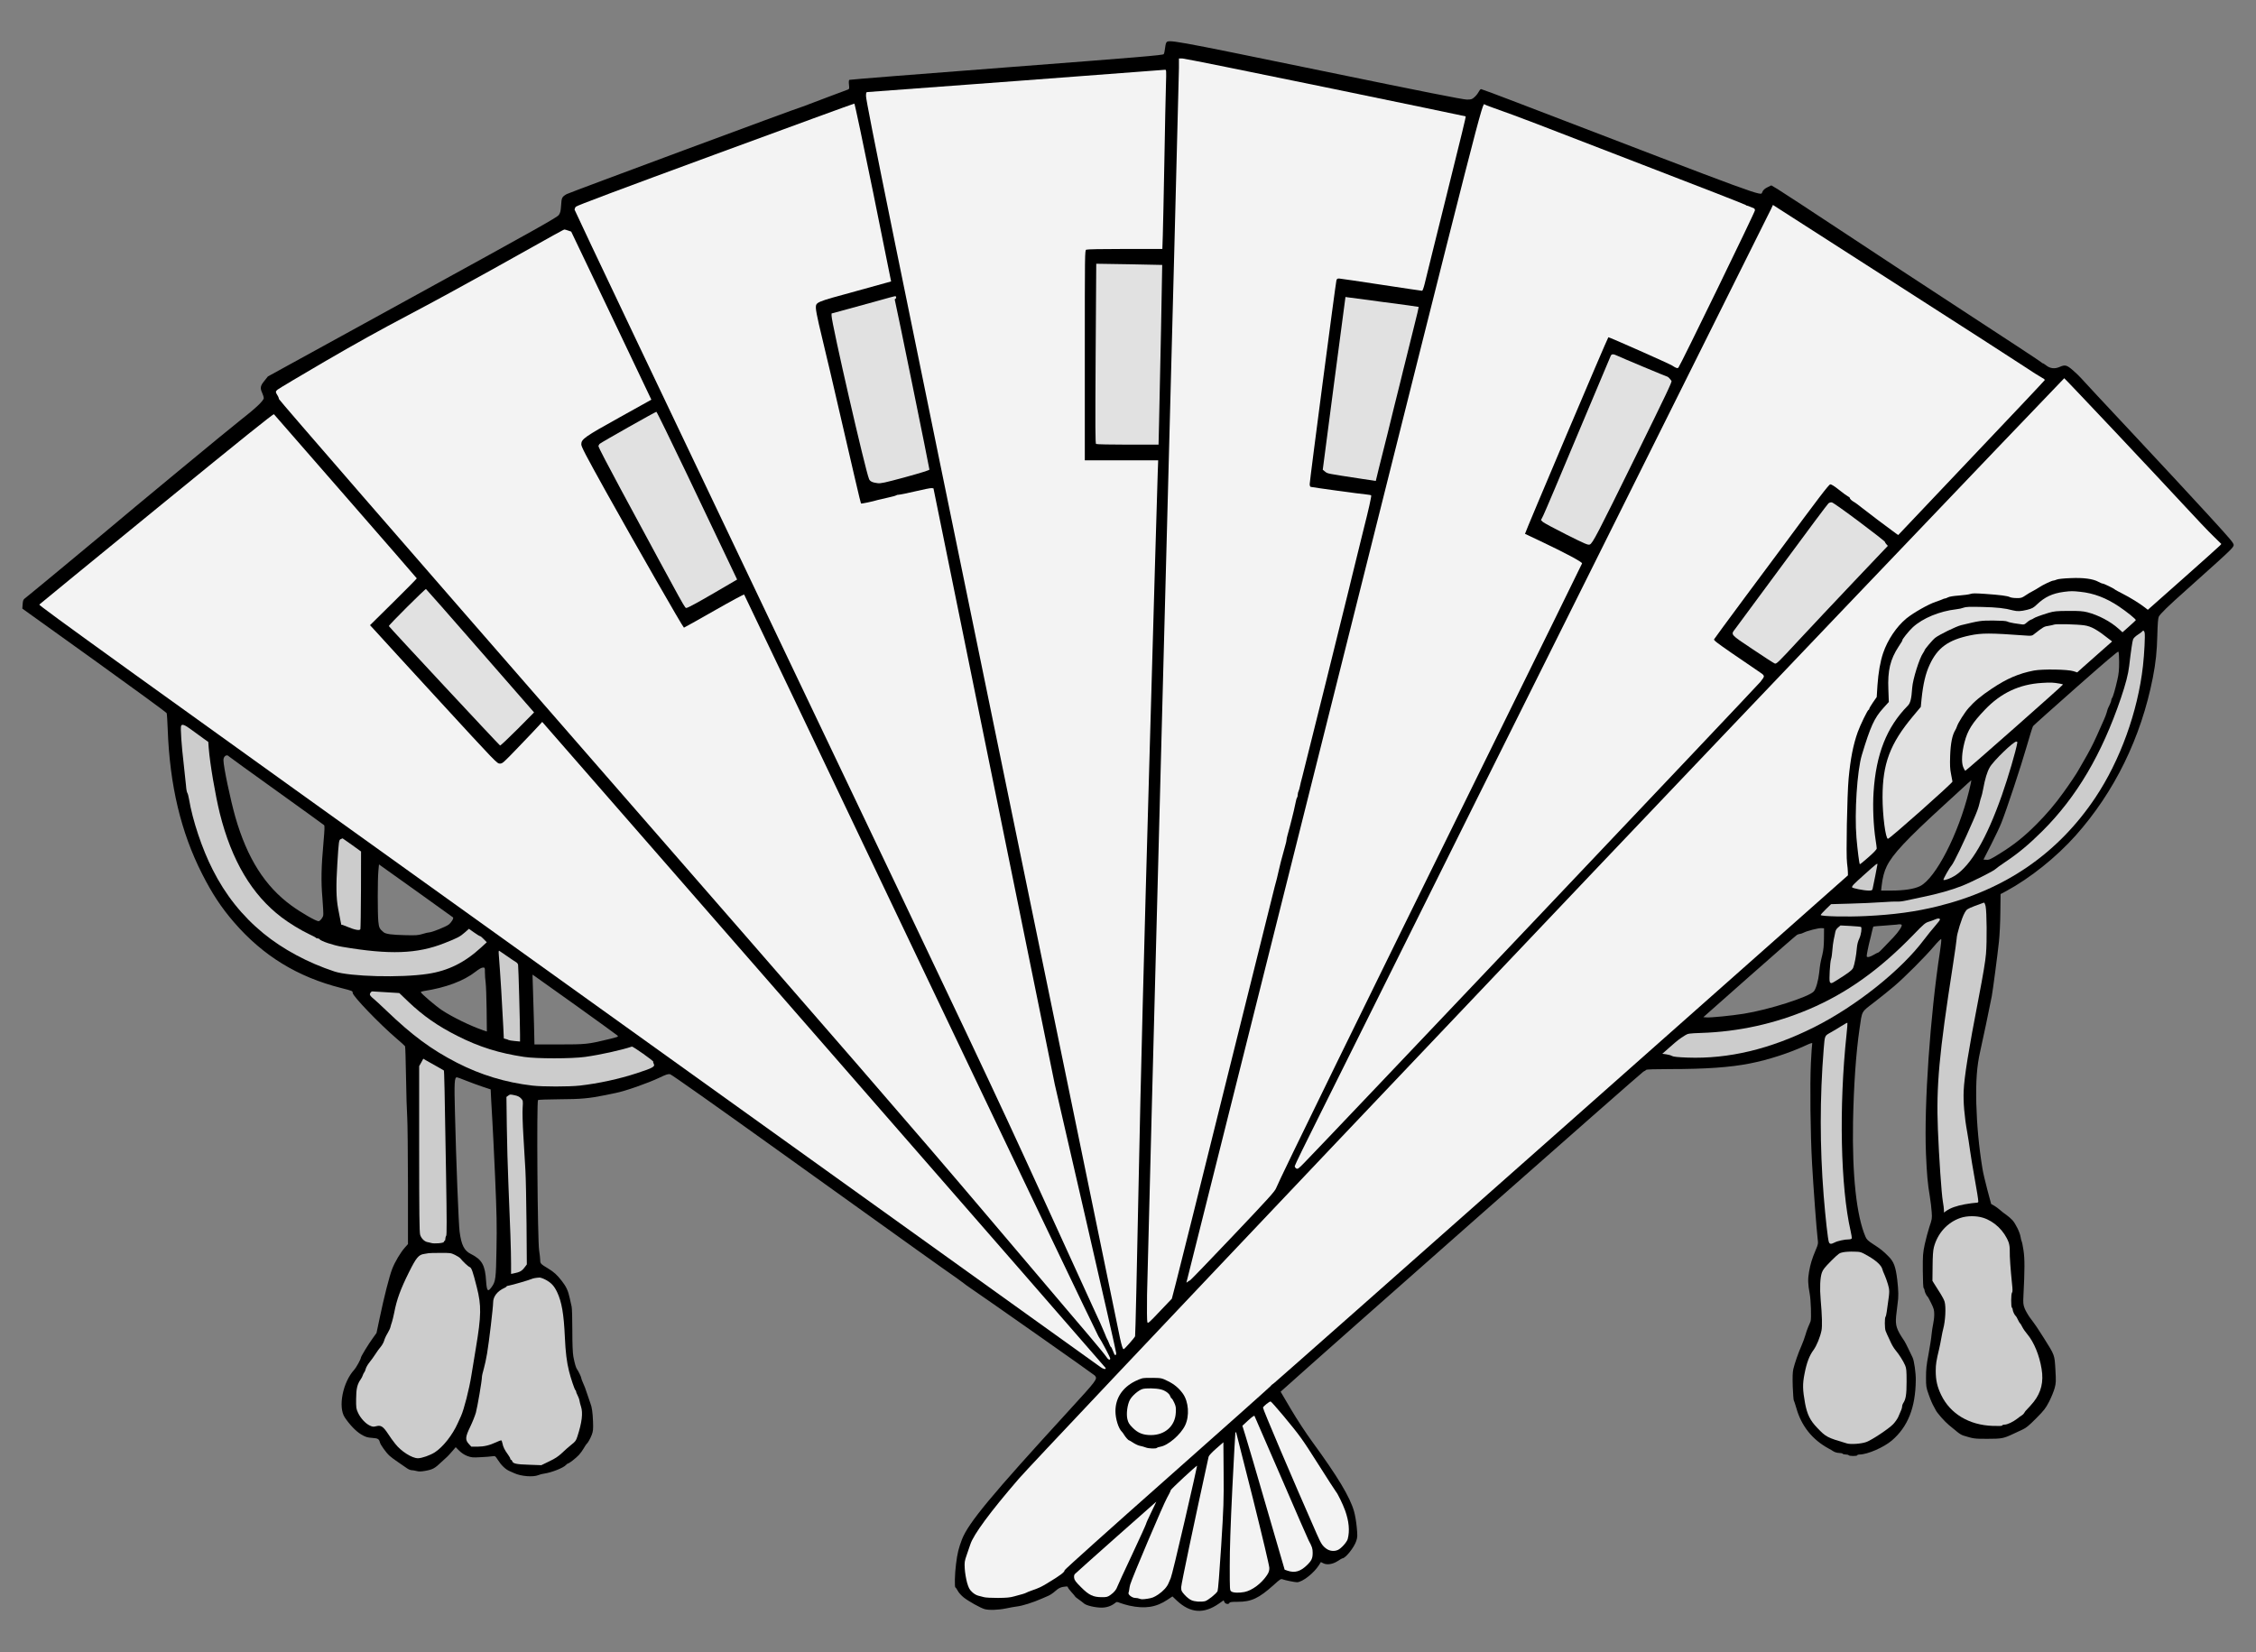 <?xml version="1.0" encoding="UTF-8" standalone="no"?>
<!DOCTYPE svg PUBLIC "-//W3C//DTD SVG 1.1//EN" "http://www.w3.org/Graphics/SVG/1.1/DTD/svg11.dtd">
<svg version="1.1" xmlns:xl="http://www.w3.org/1999/xlink" xmlns="http://www.w3.org/2000/svg" xmlns:dc="http://purl.org/dc/elements/1.1/" viewBox="54 67.5 310.5 227.427" width="310.5" height="227.427">
  <rect x="54" y="67.5" width="310.5" height="227.427" fill="#808080" stroke="none"/>
  <defs>
    <clipPath id="artboard_clip_path">
      <path d="M 54 67.5 L 364.5 67.5 L 364.5 294.927 L 54 294.927 Z"/>
    </clipPath>
  </defs>
  <g id="Fan,_Folding_(6)" stroke-dasharray="none" stroke="none" fill="none" stroke-opacity="1" fill-opacity="1">
    <title>Fan, Folding (6)</title>
    <g id="Fan,_Folding_(6)_Art" clip-path="url(#artboard_clip_path)">
      <title>Art</title>
      <g id="Group_25">
        <g id="Graphic_69">
          <path d="M 214.504 73.401 C 214.442 73.524 214.37 73.884 214.339 74.203 C 214.308 74.532 214.226 74.861 214.164 74.954 C 214.051 75.098 211.028 75.355 192.531 76.774 C 180.696 77.678 170.969 78.45 170.907 78.491 C 170.825 78.532 170.805 78.758 170.846 79.149 C 170.907 79.653 170.887 79.755 170.733 79.817 C 170.64 79.858 169.632 80.228 168.501 80.65 C 167.37 81.072 165.972 81.606 165.406 81.822 C 164.831 82.048 164.337 82.233 164.296 82.233 C 164.09 82.233 132.349 94.017 131.989 94.222 C 131.342 94.603 131.29 94.706 131.228 95.755 C 131.177 96.536 131.126 96.772 130.92 97.081 C 130.694 97.42 128.329 98.747 110.767 108.391 L 90.871 119.321 L 90.388 119.928 C 89.822 120.607 89.771 120.915 90.1 121.624 C 90.213 121.871 90.305 122.18 90.305 122.293 C 90.305 122.642 89.185 123.712 87.169 125.275 C 85.761 126.365 71.684 138.004 68.816 140.441 C 68.559 140.657 67.911 141.202 67.376 141.644 C 66.841 142.086 64.435 144.081 62.04 146.075 C 59.634 148.07 57.557 149.777 57.413 149.88 C 57.207 150.034 57.156 150.178 57.115 150.672 L 57.073 151.278 L 66.965 158.373 C 72.404 162.28 76.897 165.56 76.939 165.673 C 76.98 165.786 77.041 166.784 77.083 167.884 C 77.36 175.596 78.892 182.053 81.833 187.831 C 83.221 190.556 84.455 192.428 86.203 194.453 C 90.192 199.07 94.943 201.99 100.978 203.512 C 102.51 203.902 102.541 203.913 102.541 204.18 C 102.541 204.612 106.222 208.447 108.556 210.442 C 109.183 210.977 109.718 211.46 109.749 211.522 C 109.79 211.583 109.842 213.506 109.883 215.799 C 109.913 218.092 109.996 220.56 110.047 221.3 C 110.099 222.03 110.14 226.266 110.15 230.698 L 110.15 238.759 L 109.728 239.232 C 109.132 239.9 108.351 241.206 107.98 242.173 C 107.59 243.16 106.839 246.131 106.253 248.949 L 105.821 250.995 L 105.297 251.725 C 104.731 252.496 103.672 254.234 103.672 254.388 C 103.672 254.583 103.024 255.766 102.757 256.054 C 101.174 257.771 100.495 261.215 101.462 262.634 C 102.14 263.642 102.994 264.526 103.672 264.937 C 104.31 265.318 104.536 265.39 105.266 265.441 C 106.017 265.493 106.171 265.585 106.294 266.079 C 106.376 266.397 107.148 267.477 107.6 267.888 C 107.785 268.063 108.33 268.474 108.813 268.793 C 109.297 269.122 109.842 269.503 110.037 269.636 C 110.232 269.77 110.51 269.883 110.654 269.883 C 110.798 269.883 111.106 269.935 111.332 269.996 C 111.641 270.079 111.919 270.079 112.463 269.986 C 113.564 269.791 113.821 269.657 114.818 268.701 C 115.116 268.413 115.456 268.115 115.558 268.022 C 115.661 267.93 115.97 267.59 116.237 267.282 L 116.72 266.716 L 117.214 267.21 C 117.543 267.529 117.913 267.775 118.324 267.93 C 118.88 268.135 119.065 268.156 120.124 268.094 C 120.771 268.063 121.502 268.012 121.728 267.971 C 122.16 267.909 122.16 267.909 122.519 268.464 C 123.003 269.225 123.579 269.77 124.134 270.007 C 124.391 270.12 124.689 270.243 124.802 270.305 C 125.727 270.726 127.373 270.86 128.092 270.562 C 128.288 270.479 128.668 270.377 128.936 270.346 C 129.923 270.202 131.537 269.564 131.887 269.174 C 132 269.05 132.123 268.958 132.174 268.958 C 132.329 268.958 133.316 268.187 133.696 267.765 C 133.902 267.539 134.2 267.127 134.354 266.85 C 134.519 266.562 134.683 266.315 134.724 266.284 C 134.909 266.14 135.249 265.534 135.444 265.02 C 135.629 264.516 135.66 264.279 135.619 263.179 C 135.578 261.997 135.465 261.164 135.259 260.681 C 135.208 260.567 135.043 260.084 134.889 259.601 C 134.735 259.118 134.57 258.634 134.519 258.521 C 134.149 257.668 134.005 257.298 134.005 257.205 C 134.005 257.072 133.593 256.208 133.429 256.002 C 133.275 255.807 133.1 255.221 132.915 254.254 C 132.822 253.709 132.771 252.64 132.771 250.614 C 132.771 249.041 132.73 247.581 132.678 247.375 C 132.627 247.17 132.503 246.635 132.411 246.183 C 132.195 245.175 131.938 244.62 131.311 243.818 C 130.642 242.964 130.252 242.615 129.429 242.111 C 128.421 241.504 128.349 241.432 128.349 240.949 C 128.349 240.713 128.277 240.127 128.206 239.643 C 127.979 238.317 127.846 219.058 128.051 218.925 C 128.134 218.884 129.47 218.832 131.023 218.822 C 133.943 218.812 135.136 218.698 137.295 218.256 C 137.83 218.143 138.477 218.01 138.734 217.958 C 140.04 217.701 143.135 216.621 144.76 215.85 C 145.675 215.408 145.973 215.316 146.23 215.377 C 146.415 215.408 152.554 219.747 161.53 226.184 C 181.004 240.147 183.76 242.111 185.57 243.365 C 185.909 243.602 186.372 243.941 186.598 244.116 C 186.824 244.301 187.215 244.589 187.472 244.754 C 189.662 246.234 204.53 256.681 204.674 256.845 C 205.085 257.329 205.054 257.37 201.086 261.709 C 190.382 273.4 187.277 277.142 186.392 279.425 C 185.94 280.618 185.765 281.307 185.58 282.808 C 185.405 284.114 185.364 286.026 185.498 286.026 C 185.539 286.026 185.683 286.232 185.817 286.479 C 185.95 286.746 186.31 287.137 186.639 287.404 C 187.318 287.939 188.963 288.854 189.518 289.008 C 190.104 289.173 191.4 289.131 192.438 288.915 C 192.952 288.802 193.631 288.689 193.929 288.648 C 194.721 288.556 196.109 288.124 197.446 287.538 C 197.703 287.425 198.093 287.25 198.32 287.157 C 198.546 287.054 198.967 286.777 199.245 286.52 C 199.728 286.088 200.057 285.944 200.736 285.892 C 200.88 285.882 200.983 285.923 200.972 285.985 C 200.962 286.047 201.178 286.355 201.456 286.653 C 201.744 286.962 201.97 287.239 201.97 287.27 C 201.97 287.301 202.186 287.486 202.463 287.671 C 202.731 287.856 203.06 288.113 203.204 288.237 C 203.522 288.514 204.736 288.802 205.62 288.802 C 206.288 288.802 206.946 288.586 207.45 288.185 C 207.707 287.98 207.718 287.98 208.211 288.175 C 208.478 288.278 209.034 288.432 209.424 288.525 C 211.584 288.998 213.126 288.761 214.689 287.712 L 215.368 287.26 L 215.995 287.856 C 217.845 289.574 219.686 289.697 221.763 288.247 L 222.411 287.795 L 222.524 288.041 C 222.647 288.319 223.12 288.391 223.213 288.144 C 223.254 288.031 223.521 288 224.364 288 C 226.236 288 227.274 287.507 229.31 285.677 C 230.164 284.895 230.297 284.813 230.523 284.905 C 230.883 285.039 232.199 285.306 232.508 285.306 C 233.238 285.306 234.832 284.062 235.531 282.952 L 235.798 282.53 L 236.127 282.695 C 236.641 282.962 237.443 282.828 238.122 282.386 C 238.43 282.181 238.708 282.016 238.759 282.016 C 239.181 282.016 240.394 280.494 240.672 279.61 C 240.836 279.096 240.847 278.901 240.734 277.749 C 240.672 277.029 240.507 276.052 240.363 275.559 C 239.808 273.585 238.122 270.778 234.616 265.976 C 233.69 264.701 232.528 262.932 231.665 261.472 L 230.256 259.077 L 230.637 258.737 C 236.806 253.185 279.96 215.11 280.186 215.017 C 280.361 214.935 280.536 214.832 280.577 214.771 C 280.618 214.709 281.77 214.668 283.795 214.668 C 288.751 214.668 292.165 214.431 294.88 213.886 C 297.388 213.393 300.278 212.457 302.509 211.419 C 303.095 211.141 303.455 211.028 303.424 211.11 C 303.393 211.192 303.311 212.406 303.239 213.814 C 303.095 216.848 303.167 223.541 303.403 227.726 C 303.568 230.718 304.01 236.733 304.164 237.988 C 304.257 238.708 304.247 238.759 303.897 239.582 C 303.393 240.774 303.167 241.515 302.982 242.584 C 302.807 243.581 302.828 244.26 303.074 245.586 C 303.239 246.45 303.321 248.99 303.198 249.37 C 303.157 249.483 303.023 249.833 302.879 250.141 C 302.745 250.45 302.56 250.984 302.468 251.324 C 302.375 251.663 302.139 252.29 301.954 252.722 C 301.501 253.74 301.008 255.169 300.823 255.951 C 300.72 256.413 300.699 257 300.74 258.367 C 300.781 259.354 300.843 260.208 300.884 260.269 C 300.925 260.321 301.08 260.804 301.234 261.328 C 301.923 263.786 303.434 265.678 305.666 266.891 C 305.892 267.014 306.221 267.2 306.385 267.313 C 306.56 267.415 306.889 267.508 307.126 267.508 C 307.362 267.518 307.588 267.559 307.619 267.621 C 307.65 267.672 307.835 267.724 308.03 267.724 C 308.226 267.724 308.411 267.765 308.442 267.827 C 308.524 267.96 309.624 267.96 309.624 267.827 C 309.624 267.765 309.768 267.724 309.933 267.724 C 311.012 267.724 313.264 266.747 314.375 265.801 C 316.596 263.899 317.634 261.267 317.675 257.493 C 317.696 256.516 317.439 254.758 317.233 254.367 C 317.182 254.275 316.945 253.781 316.709 253.277 C 316.472 252.763 316.195 252.239 316.102 252.095 C 315.012 250.491 314.848 249.977 314.971 248.65 C 315.022 248.136 315.115 247.396 315.166 247.005 C 315.32 246.008 315.3 245.196 315.125 243.684 C 314.909 241.875 314.652 241.186 313.943 240.476 C 313.161 239.684 312.873 239.458 311.845 238.79 C 311.095 238.307 310.92 238.132 310.755 237.751 C 309.511 234.862 308.915 229.289 309.038 221.968 C 309.131 216.971 309.449 212.406 309.933 209.115 C 310.313 206.545 310.128 206.884 311.958 205.465 C 312.842 204.787 314.076 203.789 314.704 203.255 C 316.164 202.011 318.971 199.193 320.163 197.785 C 320.667 197.178 321.13 196.725 321.171 196.767 C 321.222 196.818 321.14 197.61 320.996 198.535 C 319.66 207.244 318.806 219.542 319.074 226.246 C 319.197 229.176 319.31 230.451 319.608 232.199 C 319.721 232.878 319.834 233.844 319.865 234.358 C 319.927 235.222 319.906 235.356 319.557 236.363 C 319.361 236.96 319.074 238.039 318.909 238.78 C 318.652 240.024 318.631 240.27 318.642 242.419 C 318.652 243.921 318.693 244.754 318.765 244.825 C 318.827 244.887 318.878 245.011 318.878 245.103 C 318.878 245.309 319.156 245.895 319.289 245.977 C 319.341 246.008 319.567 246.419 319.793 246.892 C 320.163 247.643 320.215 247.838 320.215 248.455 C 320.215 248.846 320.143 249.442 320.061 249.781 C 319.989 250.131 319.886 250.779 319.845 251.221 C 319.814 251.673 319.618 252.876 319.433 253.894 C 319.145 255.396 319.084 255.992 319.084 257.092 C 319.084 258.357 319.104 258.49 319.433 259.416 C 319.742 260.29 319.927 260.722 320.225 261.246 C 320.276 261.328 320.349 261.472 320.39 261.555 C 320.575 261.976 321.634 263.179 322.251 263.683 C 322.631 263.991 323.145 264.413 323.392 264.619 C 323.628 264.824 323.999 265.05 324.215 265.112 C 325.634 265.554 325.736 265.565 327.525 265.565 C 329.479 265.565 329.746 265.513 331.021 264.917 C 331.433 264.721 332.06 264.434 332.389 264.279 C 332.862 264.063 333.283 263.714 334.24 262.747 C 335.35 261.627 335.546 261.37 336.039 260.424 C 336.337 259.827 336.677 259.005 336.79 258.573 C 336.975 257.874 336.985 257.658 336.892 256.043 C 336.769 253.966 336.821 254.11 335.299 251.684 C 334.528 250.45 334.157 249.905 333.407 248.907 C 333.119 248.517 332.78 247.92 332.656 247.602 C 332.461 247.077 332.44 246.872 332.492 245.874 C 332.677 242.296 332.677 240.774 332.502 239.623 C 332.409 238.985 332.286 238.42 332.245 238.368 C 332.204 238.307 332.142 238.05 332.101 237.792 C 332.008 237.165 331.433 235.973 330.97 235.458 C 330.764 235.243 330.404 234.924 330.168 234.759 C 329.921 234.605 329.541 234.297 329.304 234.091 C 329.068 233.885 328.698 233.608 328.471 233.474 L 328.05 233.237 L 327.515 231.243 C 327.227 230.143 326.919 228.847 326.847 228.353 C 326.353 225.31 326.086 222.38 326.004 219.398 C 325.932 216.323 326.076 214.277 326.538 212.241 C 326.857 210.863 327.865 206.041 328.132 204.643 C 328.276 203.882 328.934 198.916 329.119 197.137 C 329.212 196.283 329.304 194.463 329.315 193.086 L 329.345 190.577 L 330.086 190.186 C 333.427 188.376 336.995 185.518 339.669 182.526 C 345.026 176.511 348.676 169.056 350.3 160.789 C 350.701 158.743 350.866 157.16 350.917 154.98 C 350.959 153.386 351.02 152.625 351.113 152.409 C 351.288 152.019 352.439 150.908 354.866 148.749 C 355.904 147.823 357.806 146.117 359.081 144.965 C 361.045 143.186 361.395 142.816 361.426 142.549 C 361.446 142.261 361.097 141.85 357.776 138.22 C 355.76 136.009 351.092 130.992 347.421 127.064 C 343.74 123.136 340.584 119.753 340.419 119.547 C 340.245 119.342 339.751 118.869 339.319 118.488 C 338.435 117.728 338.239 117.676 337.437 118.026 C 336.8 118.303 336.152 118.231 335.618 117.799 C 335.412 117.635 335.196 117.501 335.134 117.501 C 335.083 117.501 335.021 117.46 335.001 117.409 C 334.99 117.357 330.507 114.406 325.047 110.849 C 319.588 107.291 311.609 102.047 307.311 99.199 C 303.013 96.361 299.116 93.801 298.643 93.523 L 297.789 93.019 L 297.347 93.235 C 296.885 93.451 296.638 93.678 296.535 93.976 C 296.35 94.51 297.224 94.829 262.645 81.555 C 260.085 80.568 257.915 79.766 257.843 79.766 C 257.761 79.766 257.617 79.941 257.504 80.156 C 257.391 80.383 257.134 80.701 256.928 80.876 C 256.599 81.174 256.496 81.205 255.869 81.205 C 255.365 81.205 249.957 80.136 235.675 77.195 C 214.853 72.918 214.781 72.897 214.504 73.401 Z M 85.524 171.637 L 85.524 171.637 C 85.586 171.699 88.516 173.827 92.053 176.356 C 95.59 178.896 98.531 181.014 98.603 181.086 C 98.696 181.169 98.675 181.703 98.531 183.359 C 98.212 186.865 98.171 188.818 98.377 191.163 C 98.469 192.284 98.521 193.332 98.49 193.497 C 98.428 193.836 98.048 194.309 97.842 194.309 C 97.482 194.309 95.436 193.127 94.11 192.16 C 90.47 189.507 88.023 185.641 86.398 179.996 C 85.709 177.57 84.753 173.025 84.753 172.131 C 84.753 171.586 85.226 171.277 85.524 171.637 Z M 111.538 190.33 L 111.538 190.33 C 114.139 192.191 116.299 193.754 116.35 193.785 C 116.474 193.908 116.124 194.494 115.743 194.782 C 115.353 195.08 113.43 195.851 113.07 195.851 C 112.947 195.851 112.535 195.944 112.155 196.067 C 111.548 196.252 111.271 196.273 109.708 196.232 C 107.929 196.191 107.096 196.078 106.798 195.831 C 106.222 195.348 106.161 195.214 106.068 194.319 C 105.965 193.209 105.965 188.592 106.078 187.389 L 106.161 186.495 L 106.479 186.721 C 106.664 186.844 108.937 188.469 111.538 190.33 Z M 120.741 201.342 L 120.741 201.342 C 120.741 201.712 120.782 202.35 120.843 202.761 C 120.895 203.172 120.957 204.859 120.977 206.504 L 121.008 209.496 L 120.484 209.321 C 118.736 208.714 116.278 207.522 114.818 206.555 C 113.996 206.01 112.001 204.314 111.919 204.077 C 111.898 204.036 112.083 203.964 112.33 203.923 C 115.322 203.471 117.831 202.535 119.455 201.26 C 119.908 200.9 120.278 200.694 120.463 200.694 C 120.741 200.684 120.741 200.694 120.741 201.342 Z M 133.336 205.959 L 133.336 205.959 C 136.328 208.108 138.868 209.938 138.971 210.041 C 139.156 210.216 139.094 210.236 137.634 210.586 C 134.92 211.244 134.622 211.275 130.92 211.275 L 127.558 211.275 L 127.496 208.468 C 127.455 206.936 127.393 204.766 127.352 203.666 L 127.29 201.671 L 127.589 201.867 C 127.753 201.969 130.334 203.81 133.336 205.959 Z M 118.15 216.262 L 118.15 216.262 C 118.777 216.508 119.795 216.889 120.412 217.094 L 121.532 217.465 L 121.604 218.966 C 121.645 219.799 121.717 221.105 121.769 221.865 C 121.82 222.626 121.985 226.03 122.139 229.423 C 122.365 234.667 122.396 236.168 122.334 239.397 C 122.262 243.55 122.221 243.91 121.656 244.682 C 121.142 245.401 120.998 245.237 120.905 243.869 C 120.771 241.659 120.35 240.898 118.818 240.127 C 117.882 239.664 117.491 238.872 117.255 237.032 C 117.121 236.014 116.772 227.14 116.617 220.683 C 116.504 216.478 116.546 215.799 116.885 215.799 C 116.957 215.799 117.522 216.005 118.15 216.262 Z M 345.663 158.661 L 345.663 158.661 C 345.663 159.71 345.612 160.265 345.416 161.098 C 345.139 162.332 344.81 163.473 344.676 163.607 C 344.625 163.668 344.584 163.792 344.584 163.884 C 344.584 163.987 344.501 164.213 344.409 164.409 C 344.121 164.984 344.09 165.067 343.967 165.529 C 343.895 165.776 343.73 166.239 343.586 166.547 C 343.442 166.856 343.267 167.246 343.195 167.421 C 342.291 169.488 341.951 170.177 341.293 171.37 C 340.861 172.141 340.409 172.933 340.286 173.128 C 340.162 173.323 340.029 173.56 339.987 173.642 C 339.885 173.868 338.774 175.524 338.013 176.572 C 336.831 178.218 335.72 179.523 334.301 180.953 C 332.615 182.649 331.196 183.79 329.263 184.983 C 327.978 185.785 327.762 185.888 327.402 185.857 L 326.991 185.826 L 328.04 183.77 C 328.615 182.639 329.263 181.271 329.469 180.737 C 330.189 178.917 332.152 172.994 332.924 170.3 C 333.345 168.83 333.746 167.545 333.818 167.452 C 333.89 167.349 336.533 164.984 339.7 162.188 C 343.617 158.723 345.488 157.129 345.56 157.201 C 345.622 157.262 345.663 157.869 345.663 158.661 Z M 324.996 176.408 L 324.996 176.408 C 323.536 182.33 320.42 188.387 318.272 189.477 C 317.469 189.878 316.071 190.093 314.292 190.093 L 312.904 190.093 L 312.966 189.497 C 313.1 188.325 313.326 187.461 313.686 186.731 C 314.498 185.076 316.38 183.071 321.5 178.382 C 323.084 176.932 324.585 175.554 324.842 175.318 C 325.099 175.081 325.315 174.907 325.325 174.917 C 325.346 174.927 325.191 175.606 324.996 176.408 Z M 315.732 194.813 L 315.732 194.813 C 315.835 194.977 315.3 195.78 314.642 196.479 C 314.282 196.849 313.686 197.486 313.295 197.887 C 312.914 198.299 312.565 198.628 312.503 198.628 C 312.452 198.628 312.174 198.761 311.886 198.936 C 311.372 199.234 311.023 199.327 310.92 199.162 C 310.879 199.09 311.156 197.692 311.372 196.88 C 311.424 196.684 311.547 196.201 311.629 195.8 C 311.722 195.409 311.814 195.07 311.835 195.049 C 311.855 195.029 312.534 194.967 313.346 194.916 C 314.148 194.864 314.909 194.803 315.022 194.782 C 315.434 194.71 315.68 194.72 315.732 194.813 Z M 305.038 196.674 L 305.038 196.674 C 305.028 197.692 304.966 198.299 304.812 198.936 C 304.534 200.077 304.504 200.242 304.38 201.404 C 304.257 202.504 303.948 203.594 303.65 203.964 C 303.033 204.715 297.44 206.504 293.995 207.049 C 292.319 207.316 289.523 207.594 288.916 207.553 L 288.433 207.522 L 294.766 201.918 C 298.252 198.833 301.203 196.263 301.326 196.191 C 301.45 196.119 301.635 196.067 301.738 196.057 C 301.841 196.057 302.067 195.975 302.252 195.882 C 302.725 195.636 304.267 195.245 304.689 195.265 L 305.049 195.286 L 305.038 196.674 Z" fill="black"/>
        </g>
        <g id="Graphic_68">
          <path d="M 236.456 79.519 C 247.037 81.699 255.704 83.498 255.725 83.519 C 255.776 83.56 255.19 85.956 253.062 94.521 C 252.27 97.688 251.417 101.132 251.16 102.181 C 250.903 103.23 250.615 104.433 250.502 104.854 C 250.399 105.276 250.214 106.057 250.08 106.571 C 249.946 107.116 249.792 107.528 249.731 107.528 C 249.659 107.528 247.129 107.157 244.116 106.695 C 241.094 106.232 238.492 105.852 238.317 105.841 C 238.081 105.831 237.999 105.882 237.937 106.088 C 237.834 106.417 234.256 133.696 234.256 134.148 C 234.256 134.323 234.318 134.498 234.389 134.518 C 234.564 134.58 241.371 135.516 242.07 135.567 C 242.379 135.598 242.677 135.649 242.718 135.69 C 242.79 135.762 242.327 137.809 241.71 140.225 C 241.628 140.533 241.289 141.921 240.95 143.31 C 240.61 144.698 240.22 146.312 240.065 146.908 C 239.921 147.505 239.757 148.173 239.705 148.399 C 239.541 149.14 233.444 173.673 233.228 174.465 C 233.104 174.886 232.971 175.452 232.919 175.719 C 232.868 175.986 232.786 176.295 232.724 176.408 C 232.662 176.521 232.611 176.747 232.611 176.901 C 232.611 177.066 232.57 177.241 232.518 177.302 C 232.467 177.354 232.374 177.652 232.323 177.96 C 232.189 178.619 231.973 179.565 231.798 180.223 C 231.726 180.48 231.603 180.963 231.521 181.302 C 231.428 181.642 231.295 182.156 231.212 182.444 C 231.13 182.731 231.068 183.04 231.068 183.122 C 231.068 183.215 231.007 183.513 230.924 183.78 C 230.842 184.058 230.698 184.582 230.606 184.952 C 230.513 185.323 230.379 185.826 230.297 186.083 C 230.225 186.34 230.092 186.916 229.989 187.369 C 229.834 188.109 229.68 188.695 229.423 189.631 C 229.372 189.795 226.431 201.599 222.894 215.85 C 219.357 230.101 216.2 242.779 215.871 244.013 L 215.285 246.275 L 213.64 248.003 C 212.118 249.617 211.995 249.72 211.913 249.504 C 211.861 249.37 211.841 247.715 211.872 245.72 C 211.902 243.766 212.91 205.27 214.093 160.172 C 215.285 115.075 216.262 77.586 216.262 76.856 L 216.262 75.55 L 216.745 75.55 C 217.002 75.55 225.876 77.339 236.456 79.519 Z" fill="#f3f3f3"/>
        </g>
        <g id="Graphic_67">
          <path d="M 214.473 79.169 C 214.432 80.321 214.339 85.03 214.257 89.637 C 214.175 94.243 214.072 98.86 214.041 99.888 L 213.979 101.77 L 208.838 101.77 C 205.497 101.77 203.636 101.811 203.502 101.872 C 203.306 101.986 203.306 102.253 203.306 116.422 L 203.306 130.868 L 208.355 130.868 L 213.404 130.868 L 213.342 132.585 C 213.301 133.542 212.787 151.268 212.201 171.997 C 211.429 199.029 211.008 215.562 210.71 230.472 C 210.483 241.905 210.268 251.344 210.226 251.447 C 210.144 251.663 208.766 253.226 208.653 253.226 C 208.53 253.226 208.376 252.743 208.139 251.653 C 208.026 251.098 201.322 218.503 193.23 179.215 C 177.2 101.255 173.19 81.545 173.19 80.712 C 173.2 80.208 173.211 80.177 173.468 80.167 C 173.622 80.167 182.835 79.478 193.95 78.645 C 205.065 77.802 214.236 77.113 214.35 77.103 C 214.524 77.092 214.535 77.185 214.473 79.169 Z" fill="#f3f3f3"/>
        </g>
        <g id="Graphic_66">
          <path d="M 174.177 94.007 C 175.545 100.731 176.655 106.242 176.645 106.242 C 176.635 106.253 174.414 106.87 171.709 107.61 C 166.229 109.101 166.291 109.08 166.291 109.903 C 166.291 110.16 166.476 111.157 166.702 112.113 C 167.267 114.499 167.73 116.453 167.833 116.884 C 167.884 117.08 168.049 117.779 168.203 118.427 C 171.648 133.315 172.45 136.76 172.501 136.811 C 172.563 136.863 174.095 136.544 174.876 136.307 C 175.051 136.256 175.647 136.122 176.213 135.999 C 176.778 135.876 177.282 135.742 177.334 135.69 C 177.395 135.639 177.56 135.598 177.714 135.598 C 177.868 135.598 178.886 135.392 179.976 135.135 C 181.066 134.878 182.074 134.673 182.218 134.693 L 182.475 134.724 L 190.824 175.75 L 199.173 216.776 L 203.399 235.129 C 205.723 245.226 207.625 253.606 207.625 253.761 C 207.625 254.11 207.45 254.141 207.327 253.812 C 207.008 253.041 206.957 252.918 206.895 252.918 C 206.864 252.918 206.751 252.702 206.648 252.424 C 206.545 252.157 206.432 251.889 206.381 251.838 C 206.34 251.776 206.196 251.437 206.052 251.067 C 205.836 250.501 205.26 249.226 204.252 247.057 C 204.129 246.8 200.952 239.839 197.189 231.582 C 190.845 217.691 188.192 212.077 161.705 156.563 C 145.963 123.568 133.079 96.474 133.079 96.361 C 133.079 96.258 133.151 96.073 133.244 95.96 C 133.347 95.816 139.187 93.626 152.441 88.752 C 162.908 84.897 171.535 81.75 171.586 81.76 C 171.648 81.781 172.81 87.282 174.177 94.007 Z" fill="#f3f3f3"/>
        </g>
        <g id="Graphic_65">
          <path d="M 258.347 81.884 C 258.378 81.915 258.841 82.1 259.365 82.285 C 261.072 82.881 263.457 83.765 265.462 84.537 C 265.802 84.67 272.423 87.22 280.166 90.212 C 287.918 93.194 294.273 95.672 294.283 95.724 C 294.304 95.765 294.365 95.806 294.427 95.806 C 294.479 95.806 294.674 95.868 294.849 95.95 C 295.034 96.032 295.26 96.114 295.363 96.156 C 295.466 96.186 295.538 96.31 295.538 96.454 C 295.538 96.711 285.245 117.861 285.009 118.098 C 284.865 118.242 284.7 118.18 284.124 117.81 C 283.744 117.563 275.467 113.892 275.364 113.923 C 275.261 113.964 263.827 140.955 263.889 140.986 C 263.91 140.996 264.897 141.469 266.079 142.024 C 269.38 143.587 271.796 144.872 271.745 145.058 C 271.724 145.14 265.452 157.91 257.802 173.436 C 242.626 204.242 229.896 230.266 229.639 231.047 C 229.485 231.479 228.683 232.374 223.665 237.659 C 220.478 241.021 217.825 243.766 217.774 243.766 C 217.712 243.766 217.578 243.849 217.465 243.952 C 217.301 244.085 217.27 244.095 217.311 243.972 C 217.342 243.89 226.493 207.368 237.659 162.825 C 258.213 80.794 258.018 81.555 258.347 81.884 Z" fill="#f3f3f3"/>
        </g>
        <g id="Graphic_64">
          <path d="M 315.413 106.88 C 324.009 112.391 331.803 117.409 332.738 118.036 C 333.674 118.663 334.672 119.301 334.959 119.445 C 335.237 119.589 335.453 119.753 335.432 119.815 C 335.422 119.866 330.867 124.699 325.325 130.529 L 315.259 141.15 L 314.93 140.924 C 314.241 140.441 310.868 137.891 310.19 137.346 C 309.799 137.027 309.367 136.708 309.233 136.636 C 308.884 136.451 308.596 136.184 308.596 136.05 C 308.596 135.989 308.473 135.886 308.329 135.824 C 308.185 135.752 307.629 135.351 307.095 134.919 C 306.437 134.395 306.046 134.158 305.902 134.179 C 305.696 134.21 304.37 135.948 298.879 143.382 C 298.591 143.762 296.473 146.62 294.16 149.726 C 291.857 152.831 289.944 155.432 289.913 155.504 C 289.862 155.648 290.263 155.957 292.309 157.376 C 293.512 158.208 293.892 158.465 295.877 159.812 C 296.998 160.573 296.967 160.471 296.288 161.365 C 295.939 161.828 235.716 225.341 233.526 227.551 C 232.724 228.374 232.611 228.456 232.415 228.353 C 232.292 228.281 232.199 228.137 232.199 228.024 C 232.199 227.911 233.773 224.683 235.695 220.858 C 237.608 217.033 242.214 207.789 245.916 200.324 C 249.607 192.859 262.737 166.506 275.076 141.767 C 287.415 117.028 297.625 96.546 297.769 96.248 L 298.016 95.713 L 298.91 96.289 C 299.404 96.608 306.827 101.379 315.413 106.88 Z" fill="#f3f3f3"/>
        </g>
        <g id="Graphic_63">
          <path d="M 132.205 99.24 L 132.617 99.384 L 137.521 109.646 C 140.215 115.301 142.693 120.504 143.032 121.223 L 143.649 122.519 L 139.269 124.956 C 134.436 127.64 134.005 127.948 134.005 128.668 C 134.005 128.997 134.58 130.097 137.377 135.135 C 141.511 142.549 148.009 153.89 148.132 153.9 C 148.184 153.9 150.045 152.851 152.286 151.576 C 154.518 150.301 156.379 149.294 156.42 149.345 C 156.461 149.386 167.381 172.285 180.686 200.221 C 194.001 228.158 205.013 251.211 205.178 251.447 C 205.61 252.085 206.802 254.337 206.802 254.511 C 206.802 254.809 206.494 254.666 206.227 254.223 C 206.072 253.987 204.952 252.619 203.728 251.18 C 202.505 249.751 201.343 248.383 201.147 248.147 C 200.952 247.92 195.657 241.669 189.374 234.266 C 179.935 223.13 170.568 212.313 135.208 171.76 C 109.06 141.757 92.444 122.612 92.403 122.447 C 92.372 122.303 92.31 122.108 92.249 122.025 C 91.899 121.46 91.889 121.398 92.208 121.131 C 92.382 120.987 95.272 119.26 98.644 117.296 C 102.88 114.828 106.459 112.843 110.212 110.869 C 113.204 109.296 118.335 106.499 121.615 104.669 C 131.002 99.415 131.578 99.096 131.691 99.096 C 131.743 99.096 131.979 99.158 132.205 99.24 Z" fill="#f3f3f3"/>
        </g>
        <g id="Graphic_62">
          <path d="M 213.959 103.97 C 213.979 103.98 213.64 121.018 213.527 125.593 L 213.455 128.709 L 209.229 128.709 C 206.905 128.709 204.941 128.668 204.859 128.616 C 204.746 128.544 204.736 126.539 204.797 116.165 L 204.88 103.805 L 209.414 103.877 C 211.902 103.919 213.959 103.96 213.959 103.97 Z" fill="#e1e1e1"/>
        </g>
        <g id="Graphic_61">
          <path d="M 177.334 108.402 C 177.365 108.494 177.323 108.587 177.251 108.618 C 177.138 108.659 177.128 108.741 177.19 108.947 C 177.303 109.265 181.92 131.937 181.92 132.143 C 181.92 132.225 180.778 132.585 178.609 133.182 C 175.73 133.963 175.236 134.066 174.784 134.014 C 174.074 133.922 173.745 133.768 173.612 133.449 C 173.097 132.246 168.45 111.99 168.45 110.952 L 168.45 110.653 L 170.794 110.016 C 172.08 109.656 174.033 109.121 175.133 108.823 C 177.498 108.165 177.262 108.206 177.334 108.402 Z" fill="#e1e1e1"/>
        </g>
        <g id="Graphic_60">
          <path d="M 244.384 109.08 C 247.047 109.42 249.237 109.728 249.258 109.749 C 249.278 109.769 249.031 110.838 248.702 112.124 C 248.178 114.221 247.839 115.599 247.355 117.553 C 247.273 117.892 247.16 118.334 247.109 118.53 C 247.057 118.725 246.923 119.28 246.81 119.763 C 246.697 120.247 246.461 121.193 246.286 121.871 C 246.111 122.55 245.926 123.29 245.875 123.516 C 245.782 123.948 244.24 130.179 243.767 131.999 C 243.623 132.596 243.458 133.223 243.428 133.398 L 243.356 133.706 L 241.505 133.428 C 236.518 132.668 236.744 132.709 236.384 132.431 L 236.055 132.164 L 237.608 120.288 C 238.472 113.748 239.181 108.391 239.181 108.381 C 239.191 108.381 239.274 108.391 239.376 108.412 C 239.469 108.432 241.731 108.731 244.384 109.08 Z" fill="#e1e1e1"/>
        </g>
        <g id="Graphic_59">
          <path d="M 276.577 116.463 C 277.204 116.761 283.394 119.352 283.487 119.352 C 283.569 119.352 283.908 119.702 284.052 119.938 C 284.135 120.072 283.446 121.522 279.107 130.354 C 273.842 141.068 273.194 142.312 272.804 142.456 C 272.557 142.549 272.197 142.394 269.565 141.078 C 267.93 140.256 266.48 139.474 266.336 139.341 L 266.089 139.094 L 266.408 138.456 C 266.593 138.096 268.732 133.048 271.169 127.218 C 273.616 121.398 275.652 116.555 275.703 116.453 C 275.827 116.216 276.063 116.216 276.577 116.463 Z" fill="#e1e1e1"/>
        </g>
        <g id="Graphic_58">
          <path d="M 345.108 126.93 C 348.933 130.992 353.272 135.629 354.763 137.243 C 356.244 138.857 357.971 140.667 358.598 141.274 L 359.729 142.384 L 359.534 142.6 C 359.431 142.723 357.148 144.759 354.475 147.135 L 349.612 151.443 L 349.231 151.145 C 348.532 150.589 347.113 149.715 346.126 149.222 C 345.591 148.954 345.129 148.697 345.098 148.667 C 345.005 148.533 343.566 147.834 343.401 147.834 C 343.309 147.834 343.041 147.721 342.805 147.587 C 342.085 147.186 340.759 147.001 338.98 147.083 C 338.054 147.114 337.293 147.196 337.088 147.278 C 336.903 147.361 336.677 147.422 336.605 147.422 C 336.399 147.422 335.145 148.019 334.661 148.348 C 334.435 148.502 334.044 148.728 333.787 148.862 C 333.53 148.985 333.078 149.253 332.769 149.469 C 332.266 149.808 332.163 149.839 331.536 149.828 C 331.165 149.828 330.754 149.767 330.62 149.695 C 330.312 149.53 329.284 149.397 327.227 149.253 C 325.901 149.16 325.469 149.16 325.191 149.263 C 324.996 149.335 324.287 149.427 323.628 149.479 C 322.888 149.53 322.312 149.623 322.117 149.726 C 321.952 149.818 321.747 149.89 321.675 149.89 C 321.603 149.89 321.469 149.931 321.366 149.993 C 321.274 150.044 320.842 150.199 320.42 150.343 C 319.444 150.661 317.336 151.854 316.38 152.636 C 315.033 153.746 313.799 155.576 313.182 157.396 C 312.781 158.589 312.524 160.08 312.4 161.838 L 312.298 163.452 L 311.783 164.193 C 311.496 164.604 311.269 165.005 311.269 165.077 C 311.269 165.149 311.228 165.211 311.177 165.211 C 311.053 165.211 310.015 167.349 309.686 168.275 C 309.059 170.033 308.688 171.935 308.431 174.67 C 308.226 176.922 308.061 185.323 308.216 186.32 C 308.267 186.731 308.329 187.276 308.329 187.533 L 308.339 187.996 L 269.061 222.791 C 247.458 241.926 229.588 257.719 229.351 257.894 C 229.104 258.059 228.909 258.233 228.909 258.275 C 228.909 258.316 222.524 264.012 214.72 270.922 C 206.916 277.831 200.53 283.558 200.53 283.651 C 200.53 283.918 199.944 284.36 198.083 285.481 C 197.322 285.944 196.962 286.108 196.16 286.386 C 195.708 286.54 195.286 286.715 195.235 286.756 C 195.173 286.797 194.937 286.88 194.721 286.941 C 194.495 286.993 193.991 287.137 193.59 287.25 C 193.014 287.414 192.562 287.455 191.338 287.466 C 190.495 287.466 189.642 287.425 189.436 287.363 C 189.23 287.311 188.87 287.219 188.634 287.157 C 188.356 287.085 188.037 286.89 187.77 286.633 C 187.41 286.283 187.307 286.067 187.091 285.327 C 186.958 284.823 186.814 284.001 186.783 283.456 C 186.732 282.541 186.752 282.417 187.05 281.553 C 187.235 281.039 187.451 280.392 187.544 280.114 C 187.976 278.757 190.258 275.651 194.217 271.066 C 196.592 268.3 268.403 192.571 306.982 152.132 C 324.071 134.23 338.075 119.568 338.106 119.568 C 338.137 119.558 341.283 122.879 345.108 126.93 Z" fill="#f3f3f3"/>
        </g>
        <g id="Graphic_57">
          <path d="M 148.554 132.791 C 150.806 137.531 153.284 142.723 154.055 144.338 L 155.453 147.278 L 152.122 149.222 C 150.137 150.384 148.667 151.175 148.513 151.175 C 148.225 151.175 148.862 152.317 139.393 134.765 C 137.727 131.68 136.37 129.058 136.37 128.945 C 136.37 128.832 136.452 128.668 136.555 128.585 C 136.781 128.38 144.194 124.195 144.338 124.185 C 144.4 124.185 146.292 128.061 148.554 132.791 Z" fill="#e1e1e1"/>
        </g>
        <g id="Graphic_56">
          <path d="M 101.575 135.845 C 106.942 141.993 111.343 147.073 111.363 147.114 C 111.374 147.155 109.934 148.615 108.155 150.373 L 104.927 153.561 L 105.77 154.476 C 106.222 154.99 110.16 159.278 114.499 164.008 C 122.293 172.49 122.406 172.614 122.797 172.614 C 123.167 172.614 123.27 172.511 125.326 170.372 C 126.509 169.149 127.733 167.853 128.051 167.504 L 128.627 166.876 L 167.381 211.295 C 188.696 235.726 206.144 255.755 206.165 255.807 C 206.257 256.054 205.846 255.982 205.445 255.673 C 205.198 255.488 172.203 231.829 132.133 203.1 C 70.307 158.774 59.294 150.846 59.407 150.723 C 59.49 150.641 66.759 144.687 75.571 137.49 C 87.509 127.742 91.622 124.442 91.704 124.524 C 91.765 124.596 96.207 129.686 101.575 135.845 Z" fill="#f3f3f3"/>
        </g>
        <g id="Graphic_55">
          <path d="M 309.912 139.341 C 311.845 140.79 313.429 142.024 313.429 142.096 C 313.429 142.158 313.521 142.312 313.634 142.425 L 313.83 142.641 L 309.192 147.525 C 306.642 150.209 303.198 153.88 301.532 155.669 C 298.725 158.702 298.499 158.928 298.262 158.836 C 298.129 158.784 296.761 157.91 295.239 156.882 C 292.124 154.805 292.196 154.887 292.803 154.096 C 292.998 153.849 295.908 149.89 299.291 145.315 C 302.663 140.729 305.522 136.904 305.645 136.801 C 305.779 136.688 305.964 136.626 306.128 136.657 C 306.272 136.678 307.969 137.881 309.912 139.341 Z" fill="#e1e1e1"/>
        </g>
        <g id="Graphic_54">
          <path d="M 120.103 157.088 L 127.506 165.57 L 125.234 167.863 C 123.98 169.118 122.9 170.136 122.828 170.125 C 122.725 170.095 107.682 153.952 107.518 153.684 C 107.456 153.581 112.515 148.543 112.628 148.584 C 112.669 148.595 116.031 152.42 120.103 157.088 Z" fill="#e1e1e1"/>
        </g>
        <g id="Graphic_53">
          <path d="M 340.316 148.965 C 342.178 149.16 343.854 149.798 345.612 150.97 C 346.702 151.7 348.008 152.749 347.956 152.872 C 347.936 152.903 347.524 153.304 347.031 153.736 L 346.126 154.538 L 345.591 154.054 C 344.47 153.047 342.815 152.173 341.293 151.782 C 340.666 151.628 340.173 151.587 338.671 151.597 C 337.006 151.607 336.728 151.638 335.947 151.864 C 334.867 152.193 334.055 152.492 333.87 152.636 C 333.798 152.697 333.633 152.779 333.51 152.81 C 333.386 152.851 333.129 153.026 332.954 153.191 C 332.667 153.458 332.553 153.499 332.255 153.448 C 332.05 153.417 331.577 153.345 331.196 153.294 C 330.816 153.232 330.394 153.129 330.271 153.057 C 330.106 152.975 329.489 152.934 328.338 152.923 C 326.59 152.923 326.466 152.944 323.916 153.561 C 323.238 153.725 320.955 154.836 320.349 155.299 C 320.009 155.556 318.878 156.892 318.878 157.036 C 318.878 157.077 318.786 157.232 318.683 157.386 C 318.179 158.095 317.264 160.995 317.182 162.177 C 317.079 163.699 316.935 164.285 316.575 164.645 C 313.675 167.586 312.205 171.298 311.866 176.542 C 311.732 178.526 311.845 181.189 312.143 183.102 C 312.226 183.636 312.298 184.171 312.298 184.294 C 312.298 184.428 311.917 184.839 311.156 185.508 C 310.539 186.063 309.994 186.495 309.974 186.464 C 309.892 186.382 309.655 184.521 309.511 182.824 C 309.223 179.41 309.604 173.57 310.251 171.431 C 311.434 167.514 311.958 166.352 313.182 164.995 L 313.963 164.131 L 313.902 162.434 C 313.788 159.792 314.159 158.27 315.32 156.491 C 315.629 156.029 315.865 155.648 315.835 155.648 C 315.68 155.648 316.75 154.311 317.274 153.839 C 318.652 152.584 320.945 151.638 323.248 151.371 C 323.587 151.34 324.04 151.237 324.245 151.155 C 324.554 151.031 325.047 151.011 326.816 151.052 C 328.852 151.103 329.921 151.217 331.062 151.525 C 331.659 151.679 332.122 151.659 333.006 151.443 C 333.684 151.268 333.859 151.175 334.343 150.713 C 335.432 149.674 336.491 149.181 338.054 148.975 C 339.041 148.852 339.257 148.852 340.316 148.965 Z" fill="#e1e1e1"/>
        </g>
        <g id="Graphic_52">
          <path d="M 340.861 153.581 C 341.849 153.725 342.62 154.157 344.46 155.617 L 344.697 155.802 L 343.123 157.19 C 342.26 157.951 341.18 158.908 340.717 159.319 L 339.895 160.059 L 339.381 159.895 C 338.589 159.638 335.145 159.586 333.952 159.802 C 331.865 160.203 330.219 160.902 328.132 162.301 C 326.641 163.298 325.736 164.059 324.934 164.974 C 324.4 165.581 323.485 167.031 323.351 167.473 C 323.31 167.617 323.197 167.874 323.094 168.038 C 322.693 168.707 322.467 169.817 322.405 171.534 C 322.364 172.861 322.384 173.344 322.528 174.053 C 322.621 174.537 322.713 174.999 322.724 175.092 C 322.734 175.287 314.046 183.009 313.84 182.968 C 313.511 182.917 313.1 179.75 313.1 177.241 C 313.1 172.624 314.138 169.868 317.274 166.115 L 318.364 164.81 L 318.467 163.751 C 318.683 161.653 319.022 160.203 319.598 158.98 C 320.678 156.656 322.148 155.597 325.13 154.97 C 326.765 154.63 327.916 154.63 332.708 154.98 C 333.469 155.042 333.674 155.021 333.839 154.887 C 335.258 153.777 335.319 153.736 335.998 153.643 C 336.286 153.602 336.605 153.52 336.718 153.479 C 336.985 153.366 339.885 153.438 340.861 153.581 Z" fill="#e1e1e1"/>
        </g>
        <g id="Graphic_51">
          <path d="M 349.169 154.579 C 349.262 154.928 349.128 157.54 348.943 159.165 C 348.234 165.478 345.797 172.192 342.393 177.292 C 337.263 184.963 330.024 189.96 320.708 192.253 C 317.634 193.014 314.662 193.415 310.858 193.6 C 308.246 193.733 304.586 193.651 304.586 193.456 C 304.586 193.404 304.905 193.044 305.295 192.664 L 306.015 191.965 L 308.565 191.893 C 309.964 191.862 311.948 191.769 312.966 191.697 C 313.984 191.625 314.981 191.584 315.177 191.605 C 315.372 191.625 315.865 191.574 316.256 191.482 C 316.657 191.399 317.737 191.163 318.673 190.967 C 320.688 190.556 322.539 190.032 324.019 189.456 C 325.315 188.942 328.43 187.389 328.646 187.132 C 328.728 187.04 329.335 186.598 329.983 186.166 C 331.782 184.963 333.263 183.729 335.083 181.919 C 339.813 177.21 343.267 171.359 345.9 163.617 C 346.558 161.684 346.918 160.285 347.041 159.206 C 347.298 157.016 347.483 155.782 347.586 155.504 C 347.658 155.329 347.925 155.072 348.244 154.867 C 348.542 154.671 348.81 154.476 348.851 154.414 C 348.964 154.229 349.097 154.301 349.169 154.579 Z" fill="#ccc"/>
        </g>
        <g id="Graphic_50">
          <path d="M 337.468 161.602 C 337.705 161.643 337.921 161.704 337.941 161.725 C 337.993 161.787 324.626 173.591 324.502 173.591 C 324.441 173.591 324.297 173.354 324.194 173.076 C 323.937 172.408 324.009 171.123 324.379 169.683 C 324.811 168.028 325.438 167.031 327.186 165.2 C 329.387 162.887 331.937 161.694 335.021 161.509 C 336.276 161.427 336.553 161.447 337.468 161.602 Z" fill="#e1e1e1"/>
        </g>
        <g id="Graphic_49">
          <path d="M 80.363 167.966 C 80.887 168.357 81.617 168.881 81.987 169.149 L 82.666 169.632 L 82.727 170.475 C 82.902 172.665 83.632 176.943 84.249 179.451 C 85.874 185.96 88.671 190.68 92.763 193.785 C 93.832 194.597 95.416 195.564 96.578 196.109 C 97.061 196.335 97.472 196.551 97.482 196.592 C 97.503 196.643 97.606 196.674 97.709 196.674 C 97.811 196.674 97.935 196.725 97.966 196.777 C 98.13 197.044 99.868 197.63 101.102 197.836 C 107.621 198.946 111.415 198.813 115.137 197.342 C 116.977 196.623 117.337 196.427 117.995 195.841 L 118.54 195.358 L 119.25 195.862 C 119.64 196.139 120.011 196.366 120.072 196.366 C 120.134 196.366 120.37 196.551 120.586 196.787 L 120.998 197.209 L 120.227 197.918 C 117.944 200.016 115.672 201.137 112.875 201.558 C 109.163 202.124 102.181 201.939 100.022 201.229 C 96.392 200.036 92.927 198.175 90.244 195.975 C 87.324 193.579 85.02 190.68 83.272 187.214 C 81.812 184.346 80.506 180.439 80.013 177.498 C 79.951 177.097 79.838 176.716 79.776 176.634 C 79.715 176.552 79.632 176.12 79.602 175.657 C 79.561 175.195 79.417 173.806 79.273 172.562 C 78.985 170.146 78.82 167.699 78.923 167.432 C 79.046 167.123 79.417 167.267 80.363 167.966 Z" fill="#ccc"/>
        </g>
        <g id="Graphic_48">
          <path d="M 331.659 169.694 C 331.453 170.897 330.404 174.454 329.53 176.953 C 327.433 182.906 325.284 186.618 323.073 188.037 C 322.497 188.407 321.603 188.736 321.48 188.623 C 321.418 188.551 322.302 186.968 322.6 186.639 C 322.909 186.289 324.297 183.41 325.562 180.48 C 326.096 179.256 326.292 178.732 326.436 178.115 C 326.528 177.714 326.641 177.302 326.693 177.189 C 326.744 177.076 326.857 176.593 326.95 176.11 C 327.196 174.742 327.495 173.745 327.854 173.128 C 328.369 172.223 331.165 169.529 331.525 169.581 C 331.607 169.601 331.669 169.653 331.659 169.694 Z" fill="#ccc"/>
        </g>
        <g id="Graphic_47">
          <path d="M 102.428 183.801 L 103.693 184.716 L 103.683 189.98 C 103.672 192.88 103.631 195.317 103.6 195.409 C 103.508 195.636 102.809 195.502 101.811 195.08 C 101.369 194.885 100.999 194.762 100.989 194.803 C 100.978 194.875 100.896 194.433 100.536 192.561 C 100.269 191.132 100.238 189.446 100.423 186.495 C 100.629 183.163 100.639 183.112 100.927 182.999 C 101.05 182.947 101.153 182.906 101.153 182.906 C 101.153 182.896 101.729 183.307 102.428 183.801 Z" fill="#ccc"/>
        </g>
        <g id="Graphic_46">
          <path d="M 312.4 186.474 C 312.4 186.567 311.835 189.425 311.732 189.857 C 311.681 190.063 311.609 190.093 311.197 190.093 C 310.539 190.093 308.904 189.764 308.904 189.641 C 308.904 189.435 309.089 189.24 310.663 187.831 C 312.195 186.454 312.4 186.289 312.4 186.474 Z" fill="#ccc"/>
        </g>
        <g id="Graphic_45">
          <path d="M 327.289 192.273 C 327.443 193.034 327.484 197.044 327.34 198.782 C 327.258 199.79 326.95 201.651 326.302 205.003 C 324.934 212.087 324.348 215.727 324.266 217.67 C 324.194 219.161 324.379 221.31 324.739 223.274 C 324.852 223.891 325.037 225.073 325.15 225.917 C 325.274 226.76 325.52 228.312 325.716 229.361 C 326.076 231.356 326.281 232.641 326.281 232.908 C 326.281 233.022 326.178 233.073 325.942 233.073 C 325.747 233.073 325.068 233.166 324.42 233.279 C 323.269 233.495 322.446 233.782 321.85 234.204 L 321.551 234.42 L 321.551 234.081 C 321.551 233.896 321.48 233.351 321.397 232.867 C 321.212 231.798 320.873 226.821 320.719 222.996 C 320.482 216.971 320.873 212.653 322.785 200.365 C 323.063 198.545 323.299 196.911 323.299 196.736 C 323.31 196.088 323.999 193.857 324.41 193.137 C 324.688 192.664 324.739 192.623 325.819 192.201 C 326.446 191.965 327.001 191.759 327.063 191.749 C 327.124 191.749 327.227 191.985 327.289 192.273 Z" fill="#ccc"/>
        </g>
        <g id="Graphic_44">
          <path d="M 321.007 194.062 C 321.027 194.124 320.739 194.515 320.359 194.936 C 319.989 195.358 319.3 196.201 318.827 196.828 C 315.67 201.054 309.47 206 303.671 208.91 C 297.645 211.923 291.918 213.29 286.243 213.084 C 284.906 213.033 284.33 212.971 284.135 212.868 C 283.991 212.776 283.621 212.673 283.322 212.632 L 282.788 212.56 L 283.837 211.635 C 284.885 210.709 285.122 210.524 285.924 210.02 C 286.315 209.774 286.438 209.753 288.134 209.691 C 293.276 209.527 298.293 208.416 302.992 206.422 C 308.164 204.221 312.678 201.003 317.356 196.17 C 318.796 194.679 318.981 194.525 319.495 194.371 C 319.804 194.278 320.205 194.134 320.369 194.052 C 320.719 193.898 320.955 193.898 321.007 194.062 Z" fill="#ccc"/>
        </g>
        <g id="Graphic_43">
          <path d="M 310.138 195.101 C 310.282 195.245 310.149 196.16 309.902 196.695 C 309.717 197.075 309.604 197.517 309.562 198.031 C 309.49 198.967 309.244 200.283 309.059 200.725 C 308.925 201.044 308.37 201.466 306.683 202.514 C 306.087 202.895 305.964 202.915 305.84 202.658 C 305.727 202.432 305.871 199.903 306.015 199.522 C 306.077 199.358 306.159 198.833 306.19 198.34 C 306.221 197.846 306.313 197.168 306.385 196.828 C 306.468 196.489 306.55 196.037 306.591 195.831 C 306.632 195.584 306.755 195.358 306.982 195.173 L 307.311 194.895 L 308.699 194.967 C 309.46 195.008 310.107 195.07 310.138 195.101 Z" fill="#ccc"/>
        </g>
        <g id="Graphic_42">
          <path d="M 123.805 199.131 C 124.339 199.502 124.874 199.872 125.018 199.944 C 125.152 200.016 125.285 200.18 125.306 200.304 C 125.357 200.561 125.573 208.457 125.573 209.917 L 125.573 210.874 L 124.833 210.802 C 124.422 210.771 124.041 210.699 123.98 210.658 C 123.928 210.617 123.753 210.555 123.609 210.524 L 123.342 210.452 L 123.27 208.889 C 123.126 205.846 122.859 201.558 122.653 198.957 C 122.612 198.463 122.633 198.329 122.725 198.391 C 122.797 198.432 123.28 198.761 123.805 199.131 Z" fill="#ccc"/>
        </g>
        <g id="Graphic_41">
          <path d="M 107.137 204.088 L 108.957 204.201 L 110.191 205.383 C 112.227 207.326 114.263 208.756 116.998 210.123 C 119.959 211.624 122.705 212.478 126.139 212.992 C 127.856 213.249 132.658 213.249 134.519 212.992 C 136.596 212.704 139.485 212.066 140.966 211.573 C 141.11 211.522 143.978 213.547 143.917 213.66 C 143.886 213.701 143.906 213.825 143.968 213.917 C 144.194 214.329 143.896 214.503 141.613 215.244 C 139.238 216.025 136.359 216.652 133.799 216.94 C 132.339 217.105 128.658 217.105 127.27 216.94 C 123.568 216.508 120.165 215.47 116.895 213.794 C 113.358 211.974 110.746 210.041 107.158 206.596 C 106.397 205.866 105.574 205.105 105.338 204.92 C 105.101 204.735 104.906 204.499 104.906 204.396 C 104.906 204.221 105.091 203.974 105.235 203.974 C 105.276 203.974 106.13 204.026 107.137 204.088 Z" fill="#ccc"/>
        </g>
        <g id="Graphic_40">
          <path d="M 308.144 209.907 C 307.084 219.809 307.321 230.934 308.709 236.97 C 308.822 237.453 308.884 237.906 308.863 237.978 C 308.832 238.05 308.658 238.111 308.462 238.111 C 307.907 238.111 306.93 238.317 306.519 238.533 C 306.015 238.79 305.84 238.78 305.717 238.492 C 305.583 238.183 305.244 235.16 304.997 232.086 C 304.463 225.32 304.463 218.606 304.997 211.943 C 305.162 209.989 305.11 210.113 305.953 209.63 C 306.365 209.403 307.043 208.992 307.465 208.725 C 307.887 208.447 308.246 208.262 308.267 208.303 C 308.288 208.355 308.236 209.074 308.144 209.907 Z" fill="#ccc"/>
        </g>
        <g id="Graphic_39">
          <path d="M 114.006 214.236 C 114.571 214.555 115.055 214.822 115.085 214.853 C 115.147 214.894 115.199 217.454 115.394 229.258 C 115.497 235.438 115.497 237.463 115.414 237.607 C 115.343 237.71 115.291 237.916 115.291 238.06 C 115.291 238.204 115.25 238.317 115.188 238.317 C 115.137 238.317 115.085 238.379 115.085 238.461 C 115.085 238.625 113.759 238.738 113.337 238.605 C 113.194 238.564 112.957 238.502 112.813 238.481 C 112.402 238.399 111.97 237.957 111.826 237.474 C 111.723 237.124 111.692 234.615 111.692 225.649 L 111.692 214.257 L 111.98 213.753 L 112.258 213.239 L 112.618 213.455 C 112.813 213.568 113.44 213.928 114.006 214.236 Z" fill="#ccc"/>
        </g>
        <g id="Graphic_38">
          <path d="M 124.874 218.277 C 125.255 218.359 125.501 218.483 125.707 218.698 C 125.995 219.017 125.995 219.017 125.933 220.004 C 125.892 220.57 125.933 222.215 126.036 223.87 C 126.129 225.454 126.252 227.582 126.314 228.6 C 126.375 229.618 126.437 232.95 126.468 236.003 L 126.509 241.556 L 126.262 241.885 C 125.82 242.481 125.584 242.615 124.627 242.81 L 124.339 242.862 L 124.339 241.391 C 124.339 239.736 124.216 236.147 123.969 230.4 C 123.877 228.281 123.784 224.734 123.753 222.523 L 123.702 218.503 L 123.938 218.328 C 124.226 218.133 124.185 218.133 124.874 218.277 Z" fill="#ccc"/>
        </g>
        <g id="Graphic_37">
          <path d="M 326.919 235.129 C 328.471 235.602 329.87 236.949 330.456 238.523 C 330.559 238.821 330.62 239.253 330.61 239.726 C 330.59 240.476 330.713 242.204 330.919 244.209 C 331.011 245.041 331.011 245.35 330.919 245.442 C 330.775 245.586 330.764 247.427 330.908 247.519 C 330.97 247.55 331.011 247.663 331.011 247.766 C 331.011 247.982 331.289 248.568 331.433 248.65 C 331.484 248.692 331.618 248.918 331.731 249.165 C 331.844 249.411 331.978 249.638 332.029 249.668 C 332.08 249.709 332.224 249.925 332.337 250.172 C 332.451 250.409 332.78 250.882 333.068 251.221 C 333.942 252.27 334.692 254.079 334.99 255.94 C 335.288 257.699 334.939 259.149 333.921 260.454 C 333.643 260.794 333.273 261.215 333.088 261.4 C 332.903 261.575 332.687 261.832 332.625 261.966 C 332.553 262.1 332.409 262.254 332.296 262.315 C 332.183 262.377 331.885 262.593 331.628 262.799 C 331.042 263.251 330.281 263.611 329.88 263.611 C 329.716 263.611 329.572 263.662 329.572 263.724 C 329.572 263.796 329.16 263.817 328.266 263.786 C 325.017 263.673 322.436 262.13 321.181 259.55 C 320.626 258.408 320.42 257.503 320.42 256.208 C 320.42 255.303 320.503 254.799 320.893 253.175 C 320.976 252.835 321.109 252.167 321.192 251.684 C 321.274 251.2 321.397 250.625 321.459 250.398 C 321.747 249.339 321.85 247.437 321.644 246.697 C 321.582 246.471 321.336 245.987 321.099 245.617 C 320.852 245.247 320.503 244.692 320.318 244.383 L 319.968 243.818 L 319.989 241.823 C 319.999 240.414 320.05 239.654 320.163 239.211 C 320.657 237.289 322.024 235.767 323.814 235.16 C 324.698 234.852 325.993 234.841 326.919 235.129 Z" fill="#ccc"/>
        </g>
        <g id="Graphic_36">
          <path d="M 311.146 240.414 C 312.236 241.042 312.935 241.689 313.069 242.204 C 313.1 242.358 313.243 242.707 313.377 242.995 C 313.501 243.273 313.716 243.859 313.84 244.281 C 314.076 245.083 314.076 245.319 313.84 246.902 C 313.788 247.242 313.716 247.776 313.675 248.085 C 313.634 248.393 313.562 248.702 313.511 248.764 C 313.377 248.938 313.387 250.347 313.521 250.707 C 313.644 251.015 313.686 251.118 314.241 252.301 C 314.405 252.671 314.704 253.154 314.899 253.38 C 315.362 253.925 315.958 254.861 316.205 255.447 C 316.38 255.848 316.41 256.156 316.41 257.688 C 316.41 259.488 316.308 260.125 315.927 260.681 C 315.855 260.794 315.793 260.989 315.793 261.112 C 315.793 261.339 315.68 261.627 315.249 262.583 C 315.125 262.84 314.827 263.272 314.57 263.539 C 313.994 264.156 311.619 265.739 310.858 266.007 C 310.169 266.254 308.73 266.356 308.205 266.202 C 305.45 265.39 305.316 265.318 304.092 264.033 C 303.126 263.025 302.725 262.202 302.437 260.681 C 302.098 258.799 302.077 258.048 302.365 256.599 C 302.653 255.097 303.033 254.1 303.599 253.339 C 304.041 252.732 304.514 251.56 304.699 250.655 C 304.812 250.049 304.781 248.64 304.586 246.44 C 304.442 244.795 304.504 243.396 304.75 242.687 C 304.894 242.275 305.151 241.957 306.025 241.072 C 307.054 240.055 307.167 239.972 307.681 239.88 C 307.989 239.818 308.658 239.777 309.172 239.798 C 310.097 239.818 310.097 239.818 311.146 240.414 Z" fill="#ccc"/>
        </g>
        <g id="Graphic_35">
          <path d="M 116.607 240.24 C 116.926 240.394 117.265 240.61 117.368 240.733 C 117.718 241.175 118.427 241.844 118.653 241.926 C 118.9 242.018 119.075 242.522 119.62 244.682 C 120.268 247.211 120.247 248.578 119.496 253.072 C 119.27 254.429 119.003 256.115 118.88 256.825 C 118.581 258.717 117.862 261.524 117.45 262.429 C 117.399 262.542 117.193 262.994 116.998 263.426 C 116.278 265.04 114.962 266.706 113.841 267.426 C 113.194 267.837 112.062 268.238 111.518 268.238 C 110.695 268.238 109.183 267.271 108.392 266.243 C 107.878 265.575 107.919 265.637 107.353 264.793 C 106.726 263.858 106.418 263.662 105.79 263.827 C 105.379 263.93 105.276 263.919 104.865 263.724 C 104.279 263.436 103.621 262.716 103.281 261.986 C 103.024 261.441 103.004 261.308 103.014 260.064 C 103.024 258.665 103.168 258.048 103.662 257.349 C 103.765 257.205 103.888 256.969 103.929 256.825 C 103.97 256.681 104.063 256.496 104.135 256.413 C 104.207 256.331 104.299 256.105 104.341 255.92 C 104.382 255.745 104.608 255.344 104.844 255.046 C 105.081 254.758 105.461 254.234 105.677 253.894 C 105.893 253.555 106.222 253.092 106.418 252.876 C 106.603 252.65 106.808 252.28 106.87 252.054 C 106.932 251.817 107.127 251.375 107.322 251.067 C 107.507 250.748 107.703 250.357 107.734 250.193 C 107.775 250.018 107.867 249.699 107.95 249.473 C 108.022 249.247 108.166 248.671 108.258 248.198 C 108.608 246.368 109.122 244.98 110.284 242.635 C 111.281 240.63 111.62 240.219 112.371 240.116 C 112.649 240.075 112.926 240.034 112.978 240.013 C 113.039 239.993 113.738 239.972 114.551 239.972 C 115.949 239.962 116.052 239.972 116.607 240.24 Z" fill="#ccc"/>
        </g>
        <g id="Graphic_34">
          <path d="M 129.09 243.664 C 129.871 244.085 130.262 244.507 130.673 245.36 C 131.311 246.707 131.599 248.352 131.743 251.56 C 131.835 253.627 132 254.995 132.318 256.259 C 132.555 257.226 133.1 258.83 133.192 258.861 C 133.244 258.881 133.285 258.963 133.285 259.046 C 133.285 259.128 133.377 259.364 133.491 259.57 C 133.604 259.786 133.727 260.115 133.758 260.321 C 133.789 260.516 133.881 260.876 133.964 261.123 C 134.251 262.007 134.107 263.272 133.47 265.236 C 133.285 265.811 133.192 265.945 132.647 266.367 C 132.308 266.634 131.722 267.148 131.352 267.508 C 130.827 268.002 130.406 268.279 129.583 268.67 L 128.504 269.194 L 126.807 269.133 C 125.049 269.081 124.596 268.978 124.494 268.629 C 124.453 268.526 124.381 268.444 124.329 268.444 C 124.278 268.444 124.237 268.382 124.237 268.31 C 124.237 268.238 124.103 267.991 123.938 267.765 C 123.465 267.127 123.239 266.665 123.157 266.202 C 123.116 265.966 123.034 265.77 122.972 265.77 C 122.9 265.77 122.591 265.894 122.283 266.038 C 121.347 266.469 120.638 266.634 119.733 266.644 L 118.869 266.644 L 118.52 266.264 C 118.006 265.698 118.036 265.308 118.725 263.889 C 119.034 263.251 119.373 262.387 119.496 261.966 C 119.712 261.164 120.329 257.575 120.329 257.061 C 120.329 256.907 120.442 256.393 120.586 255.92 C 120.72 255.457 120.926 254.511 121.039 253.812 C 121.306 252.26 121.872 247.447 121.872 246.789 C 121.872 245.967 122.458 245.226 123.445 244.784 C 123.599 244.712 123.722 244.63 123.722 244.579 C 123.722 244.538 123.877 244.486 124.062 244.466 C 124.453 244.404 126.869 243.705 127.167 243.561 C 127.373 243.468 127.743 243.396 128.257 243.365 C 128.401 243.365 128.781 243.499 129.09 243.664 Z" fill="#ccc"/>
        </g>
        <g id="Graphic_33">
          <path d="M 230.595 262.346 C 233.012 265.266 233.145 265.462 235.5 269.163 C 236.693 271.055 237.762 272.7 237.855 272.814 C 238.122 273.122 238.821 274.572 239.13 275.425 C 239.664 276.916 239.788 278.222 239.489 279.363 C 239.376 279.785 238.585 280.669 238.132 280.865 C 237.618 281.091 237.001 281.019 236.549 280.69 C 236.004 280.289 235.829 280.021 235.212 278.623 C 231.819 270.922 227.778 261.411 227.829 261.267 C 227.891 261.071 228.693 260.424 228.878 260.424 C 228.94 260.424 229.711 261.287 230.595 262.346 Z" fill="#f3f3f3"/>
        </g>
        <g id="Graphic_32">
          <path d="M 230.349 270.911 C 232.333 275.518 234.03 279.404 234.112 279.548 C 234.585 280.422 234.667 280.659 234.667 281.255 C 234.667 282.016 234.523 282.335 233.875 282.962 C 232.971 283.836 232.199 284.052 231.223 283.723 L 230.811 283.579 L 228.333 275.065 C 226.976 270.377 225.67 265.914 225.423 265.153 L 224.992 263.765 L 225.794 263.025 C 226.297 262.562 226.616 262.336 226.657 262.408 C 226.698 262.48 228.354 266.305 230.349 270.911 Z" fill="#f3f3f3"/>
        </g>
        <g id="Graphic_31">
          <path d="M 226.441 273.78 C 227.799 279.23 228.703 283.055 228.703 283.342 C 228.703 283.723 228.631 283.949 228.374 284.34 C 227.614 285.481 226.318 286.448 225.269 286.653 C 224.508 286.797 223.737 286.766 223.48 286.581 C 223.254 286.427 223.254 286.417 223.254 283.065 C 223.254 280.69 223.357 277.543 223.614 272.299 C 223.819 268.228 224.005 264.835 224.025 264.752 C 224.056 264.67 224.097 264.629 224.128 264.649 C 224.148 264.68 225.187 268.783 226.441 273.78 Z" fill="#f3f3f3"/>
        </g>
        <g id="Graphic_30">
          <path d="M 222.071 280.371 C 221.845 283.949 221.65 286.376 221.578 286.53 C 221.403 286.89 220.2 287.846 219.84 287.918 C 219.244 288.041 218.442 287.98 217.989 287.784 C 217.732 287.682 217.331 287.363 217.054 287.054 C 216.612 286.561 216.571 286.479 216.571 285.985 C 216.571 285.584 218.401 276.896 220.344 268.032 C 220.375 267.878 220.786 267.436 221.393 266.901 L 222.38 266.038 L 222.411 270.243 C 222.442 274.119 222.411 274.932 222.071 280.371 Z" fill="#f3f3f3"/>
        </g>
        <g id="Graphic_29">
          <path d="M 217.064 276.793 C 216.108 280.936 215.244 284.515 215.131 284.741 C 215.028 284.967 214.894 285.265 214.843 285.409 C 214.637 285.934 214.103 286.53 213.414 286.993 C 212.817 287.383 212.591 287.476 211.913 287.579 C 211.316 287.671 211.039 287.671 210.854 287.579 C 210.71 287.517 210.442 287.466 210.247 287.466 C 209.825 287.466 209.229 287.013 209.322 286.756 C 209.363 286.664 209.404 286.448 209.424 286.283 C 209.445 286.108 209.496 285.81 209.558 285.615 C 209.795 284.751 214.144 274.51 214.617 273.698 C 214.894 273.204 215.131 272.731 215.131 272.639 C 215.131 272.505 218.627 269.266 218.761 269.266 C 218.781 269.266 218.02 272.659 217.064 276.793 Z" fill="#f3f3f3"/>
        </g>
        <g id="Graphic_28">
          <path d="M 212.458 275.662 C 212.057 276.474 211.738 277.194 211.738 277.266 C 211.738 277.338 210.874 279.24 209.825 281.481 C 208.766 283.723 207.862 285.697 207.8 285.872 C 207.646 286.324 207.347 286.695 206.854 287.044 C 206.453 287.332 206.329 287.363 205.671 287.363 C 204.458 287.363 203.872 287.085 202.792 285.995 C 202.052 285.255 201.877 285.029 201.836 284.71 C 201.805 284.443 201.836 284.278 201.96 284.155 C 202.114 283.98 213.105 274.222 213.147 274.212 C 213.157 274.202 212.848 274.86 212.458 275.662 Z" fill="#f3f3f3"/>
        </g>
        <g id="Graphic_27">
          <path d="M 211.203 257.236 C 210.987 257.287 210.545 257.473 210.216 257.637 C 208.468 258.521 207.522 259.971 207.522 261.76 C 207.522 262.809 207.944 264.156 208.406 264.588 C 208.468 264.639 208.602 264.824 208.705 264.999 C 208.921 265.349 209.291 265.77 209.394 265.77 C 209.424 265.77 209.702 265.925 209.99 266.12 C 210.288 266.315 210.72 266.511 210.946 266.541 C 211.172 266.583 211.512 266.685 211.697 266.757 C 212.077 266.912 213.136 266.953 213.219 266.809 C 213.249 266.768 213.455 266.696 213.681 266.655 C 214.751 266.49 216.499 264.989 217.105 263.724 C 217.743 262.408 217.599 260.434 216.786 259.323 C 216.241 258.573 215.614 258.048 214.751 257.627 C 213.907 257.205 213.856 257.195 212.735 257.174 C 212.098 257.154 211.409 257.185 211.203 257.236 Z" fill="black"/>
        </g>
        <g id="Graphic_26">
          <path d="M 213.743 258.758 C 214.339 258.892 214.905 259.293 215.049 259.673 C 215.11 259.858 215.213 260.012 215.265 260.012 C 215.306 260.012 215.47 260.269 215.614 260.588 C 215.83 261.071 215.871 261.267 215.83 261.945 C 215.748 263.796 214.35 265.05 212.406 265.05 C 211.316 265.05 210.607 264.763 209.887 264.033 C 209.404 263.549 209.291 263.354 209.167 262.86 C 208.993 262.13 209.157 260.866 209.507 260.208 C 209.815 259.632 210.71 258.861 211.255 258.706 C 211.728 258.573 213.085 258.593 213.743 258.758 Z" fill="#f3f3f3"/>
        </g>
      </g>
    </g>
  </g>
</svg>
